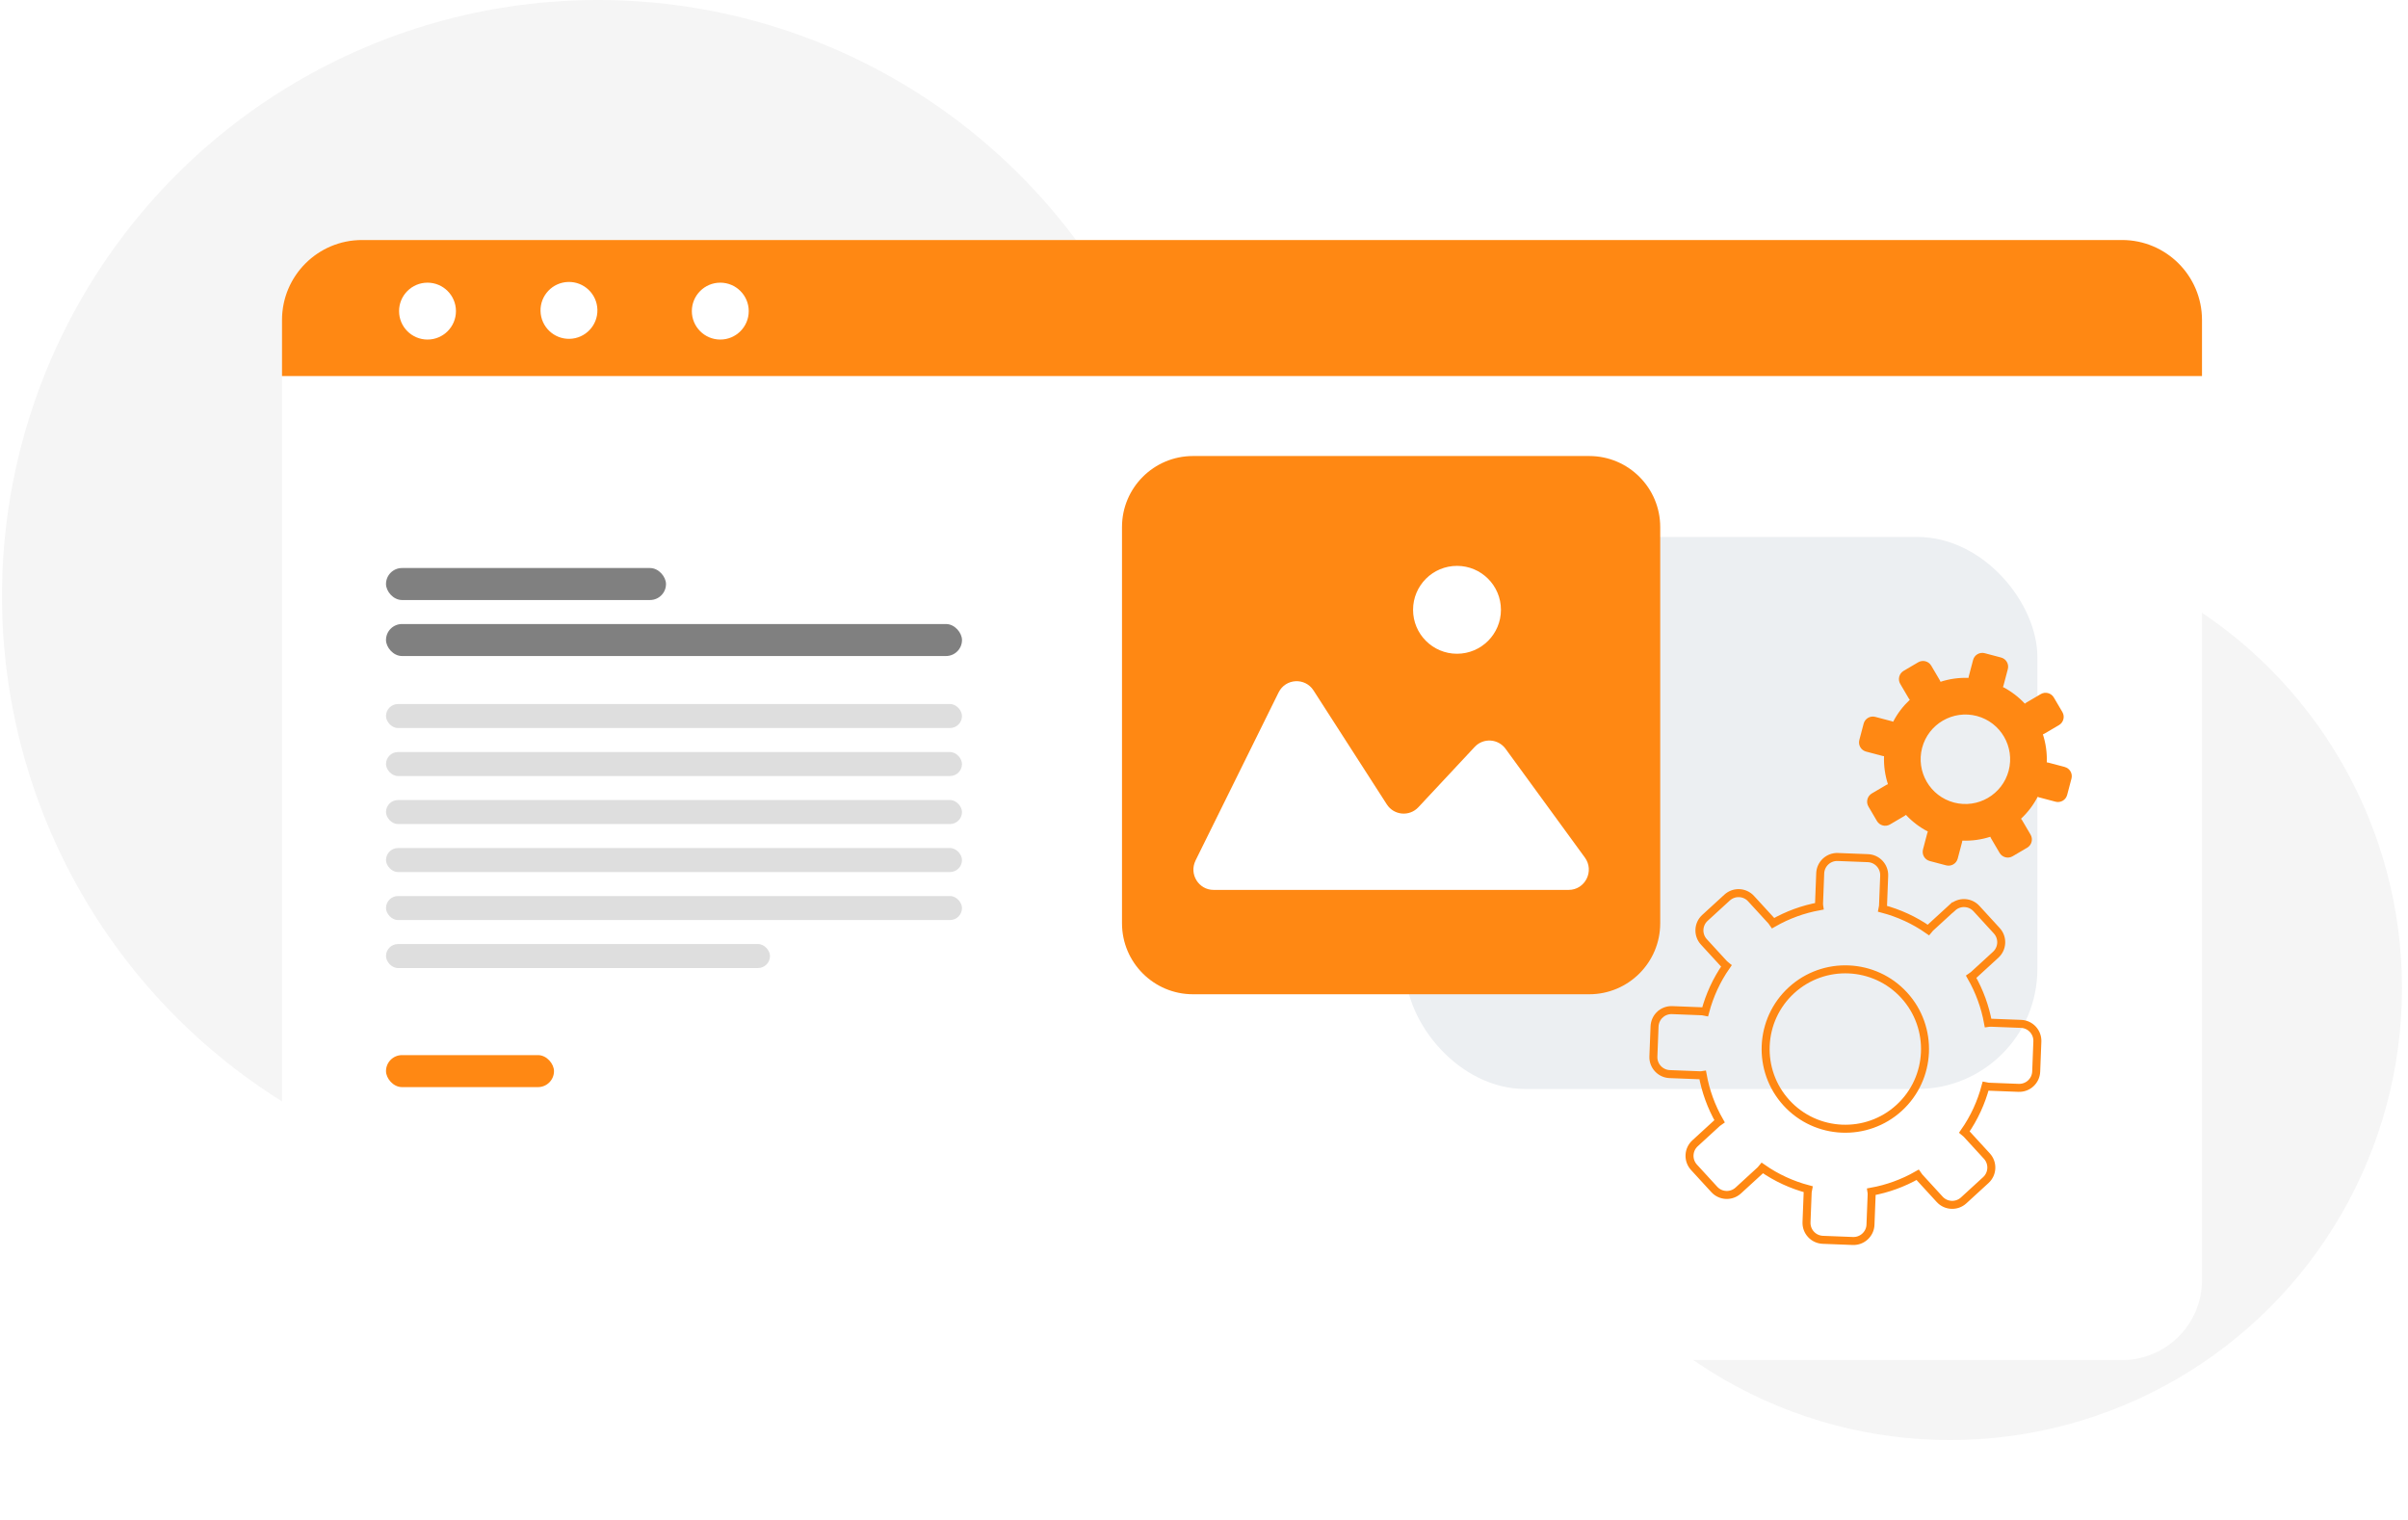 <svg width="301" height="190" viewBox="0 0 301 190" fill="none" xmlns="http://www.w3.org/2000/svg">
<circle cx="74.75" cy="74.5" r="74.5" fill="#F5F5F5"/>
<circle cx="243.75" cy="123.5" r="56.5" fill="#F5F5F5"/>
<g filter="url(#filter0_d_5134_139110)">
<rect x="31.25" y="26" width="240" height="140" rx="10" fill="white"/>
<path d="M31.25 36C31.25 30.477 35.727 26 41.25 26H261.25C266.773 26 271.25 30.477 271.25 36V43H31.25V36Z" fill="#FF8813"/>
<path d="M52.994 34.888C52.994 36.853 51.401 38.443 49.438 38.443C47.475 38.443 45.883 36.851 45.883 34.888C45.883 32.924 47.475 31.332 49.438 31.332C51.401 31.332 52.994 32.924 52.994 34.888Z" fill="white"/>
<path d="M67.21 38.352C69.173 38.302 70.724 36.671 70.675 34.708C70.625 32.745 68.994 31.193 67.031 31.243C65.068 31.292 63.517 32.923 63.566 34.886C63.615 36.849 65.247 38.401 67.21 38.352Z" fill="white"/>
<path d="M89.592 34.888C89.592 36.853 87.999 38.443 86.036 38.443C84.073 38.443 82.481 36.851 82.481 34.888C82.481 32.924 84.073 31.332 86.036 31.332C87.999 31.332 89.592 32.924 89.592 34.888Z" fill="white"/>
</g>
<rect x="48.25" y="71" width="35" height="4" rx="2" fill="#808080"/>
<rect x="48.25" y="131.883" width="21" height="4" rx="2" fill="#FF8813"/>
<rect x="48.25" y="78" width="72" height="4" rx="2" fill="#808080"/>
<rect x="48.25" y="88" width="72" height="3" rx="1.5" fill="#DEDEDE"/>
<rect x="48.25" y="94" width="72" height="3" rx="1.5" fill="#DEDEDE"/>
<rect x="48.25" y="100" width="72" height="3" rx="1.5" fill="#DEDEDE"/>
<rect x="48.25" y="106" width="72" height="3" rx="1.5" fill="#DEDEDE"/>
<rect x="48.25" y="112" width="72" height="3" rx="1.5" fill="#DEDEDE"/>
<rect x="48.25" y="118" width="48" height="3" rx="1.5" fill="#DEDEDE"/>
<rect x="175.672" y="67.117" width="79" height="69" rx="15" fill="#ECEFF2"/>
<path d="M198.653 57H149.124C144.223 57 140.25 60.973 140.25 65.874V115.403C140.25 120.304 144.223 124.277 149.124 124.277H198.653C203.554 124.277 207.527 120.304 207.527 115.403V65.874C207.527 60.973 203.554 57 198.653 57Z" fill="#FF8813"/>
<path d="M149.441 107.559L159.825 86.55C160.692 84.793 163.129 84.653 164.191 86.302L173.35 100.54C174.238 101.922 176.177 102.097 177.296 100.899L184.335 93.361C185.412 92.206 187.264 92.321 188.197 93.597L198.11 107.191C199.333 108.868 198.145 111.232 196.081 111.232H151.697C149.827 111.232 148.608 109.249 149.444 107.562L149.441 107.559Z" fill="white"/>
<path d="M182.125 81.715C185.158 81.715 187.617 79.256 187.617 76.222C187.617 73.189 185.158 70.731 182.125 70.731C179.092 70.731 176.633 73.189 176.633 76.222C176.633 79.256 179.092 81.715 182.125 81.715Z" fill="white"/>
<path d="M244.055 113.429L241.284 115.968C241.191 116.054 241.112 116.147 241.039 116.239C239.28 115.009 237.342 114.13 235.325 113.594C235.351 113.475 235.371 113.349 235.378 113.223L235.523 109.467C235.569 108.296 234.657 107.311 233.486 107.264L229.729 107.119C228.559 107.073 227.573 107.985 227.527 109.156L227.381 112.913C227.381 113.038 227.381 113.164 227.401 113.283C225.404 113.647 223.459 114.348 221.647 115.386C221.581 115.287 221.508 115.188 221.422 115.095L218.883 112.324C218.089 111.458 216.746 111.405 215.887 112.192L213.115 114.731C212.249 115.525 212.196 116.868 212.983 117.728L215.523 120.499C215.609 120.591 215.701 120.671 215.794 120.743C214.564 122.503 213.684 124.441 213.149 126.458C213.029 126.431 212.904 126.412 212.778 126.405L209.021 126.259C208.459 126.24 207.917 126.431 207.507 126.815H207.5C207.084 127.205 206.846 127.728 206.819 128.297L206.674 132.053C206.627 133.224 207.54 134.209 208.711 134.256L212.467 134.401C212.593 134.401 212.719 134.401 212.838 134.381C213.201 136.379 213.902 138.33 214.941 140.142C214.842 140.208 214.742 140.281 214.65 140.367L211.879 142.907C211.012 143.7 210.959 145.043 211.746 145.903L214.286 148.674C215.08 149.54 216.422 149.593 217.282 148.806L220.053 146.267C220.146 146.181 220.225 146.088 220.298 145.995C222.057 147.226 223.995 148.105 226.012 148.641C225.986 148.76 225.966 148.886 225.96 149.011L225.814 152.768C225.794 153.337 225.993 153.879 226.376 154.289C226.76 154.706 227.282 154.944 227.851 154.97L231.608 155.116C232.19 155.136 232.725 154.924 233.122 154.56C233.526 154.19 233.79 153.667 233.81 153.079L233.956 149.322C233.956 149.196 233.956 149.071 233.936 148.952C235.933 148.588 237.884 147.887 239.696 146.849C239.763 146.948 239.835 147.047 239.921 147.14L242.461 149.911C243.255 150.777 244.597 150.83 245.457 150.043L248.228 147.503C249.095 146.71 249.148 145.367 248.361 144.507L245.821 141.736C245.735 141.643 245.642 141.564 245.55 141.491C246.78 139.732 247.66 137.794 248.195 135.777C248.314 135.803 248.44 135.823 248.566 135.83L252.322 135.975C252.904 135.995 253.44 135.783 253.837 135.42C254.24 135.049 254.505 134.527 254.525 133.938L254.67 130.182C254.716 129.011 253.804 128.025 252.633 127.979L248.876 127.834C248.751 127.834 248.625 127.834 248.506 127.853C248.142 125.856 247.441 123.912 246.403 122.099C246.502 122.033 246.601 121.96 246.694 121.874L249.465 119.335C250.332 118.541 250.384 117.198 249.597 116.339L247.058 113.567C246.264 112.701 244.921 112.648 244.062 113.435L244.055 113.429ZM237.395 138.475C233.341 142.186 227.024 141.908 223.314 137.854C219.604 133.799 219.881 127.483 223.936 123.773C227.99 120.062 234.306 120.34 238.017 124.394C241.727 128.449 241.449 134.765 237.395 138.475Z" stroke="#FF8813" stroke-miterlimit="10"/>
<path d="M258.089 95.864L256.049 95.326C255.983 95.306 255.91 95.298 255.848 95.29C255.891 94.086 255.722 92.904 255.362 91.791C255.426 91.767 255.493 91.739 255.554 91.703L257.375 90.633C257.94 90.299 258.131 89.566 257.797 89.001L256.727 87.18C256.394 86.615 255.66 86.425 255.095 86.758L253.275 87.828C253.213 87.864 253.158 87.907 253.106 87.953C252.331 87.121 251.407 86.413 250.369 85.873C250.4 85.812 250.423 85.748 250.439 85.679L250.978 83.639C251.147 83.005 250.768 82.35 250.132 82.185L248.092 81.646C247.457 81.477 246.802 81.856 246.637 82.492L246.099 84.532C246.079 84.598 246.071 84.67 246.063 84.733C244.861 84.686 243.677 84.858 242.564 85.219C242.54 85.154 242.511 85.087 242.476 85.026L241.405 83.205C241.243 82.932 240.99 82.737 240.682 82.657L240.678 82.655C240.37 82.575 240.047 82.621 239.774 82.783L237.953 83.853C237.388 84.186 237.197 84.919 237.531 85.484L238.601 87.305C238.637 87.366 238.68 87.421 238.725 87.473C237.893 88.248 237.182 89.17 236.644 90.213C236.583 90.183 236.519 90.159 236.45 90.144L234.41 89.605C233.776 89.436 233.121 89.814 232.956 90.451L232.417 92.49C232.248 93.125 232.627 93.779 233.263 93.945L235.303 94.484C235.369 94.503 235.442 94.511 235.504 94.519C235.461 95.723 235.63 96.905 235.991 98.018C235.926 98.043 235.859 98.071 235.798 98.106L233.977 99.176C233.704 99.338 233.507 99.596 233.427 99.903C233.347 100.211 233.393 100.535 233.551 100.806L234.621 102.627C234.789 102.907 235.05 103.097 235.345 103.175C235.643 103.255 235.967 103.219 236.253 103.049L238.074 101.979C238.135 101.943 238.19 101.9 238.242 101.855C239.017 102.687 239.94 103.398 240.983 103.936C240.952 103.997 240.929 104.062 240.913 104.13L240.375 106.17C240.206 106.804 240.584 107.459 241.221 107.624L243.261 108.163C243.895 108.332 244.55 107.954 244.715 107.317L245.254 105.278C245.273 105.211 245.281 105.139 245.289 105.076C246.493 105.119 247.675 104.951 248.788 104.591C248.813 104.655 248.841 104.722 248.877 104.783L249.947 106.604C250.114 106.885 250.376 107.075 250.67 107.152C250.969 107.232 251.292 107.196 251.579 107.026L253.399 105.957C253.964 105.623 254.155 104.89 253.822 104.325L252.751 102.504C252.716 102.443 252.672 102.388 252.627 102.336C253.459 101.561 254.166 100.637 254.706 99.6C254.767 99.63 254.832 99.653 254.9 99.669L256.94 100.208C257.575 100.377 258.229 99.999 258.395 99.362L258.933 97.323C259.102 96.688 258.724 96.034 258.087 95.868L258.089 95.864ZM244.243 100.311C241.261 99.523 239.479 96.454 240.266 93.472C241.054 90.49 244.123 88.709 247.105 89.496C250.087 90.284 251.87 93.353 251.082 96.335C250.295 99.317 247.225 101.099 244.243 100.311Z" fill="#FF8813"/>
<defs>
<filter id="filter0_d_5134_139110" x="15.25" y="10" width="280" height="180" filterUnits="userSpaceOnUse" color-interpolation-filters="sRGB">
<feFlood flood-opacity="0" result="BackgroundImageFix"/>
<feColorMatrix in="SourceAlpha" type="matrix" values="0 0 0 0 0 0 0 0 0 0 0 0 0 0 0 0 0 0 127 0" result="hardAlpha"/>
<feOffset dx="4" dy="4"/>
<feGaussianBlur stdDeviation="10"/>
<feComposite in2="hardAlpha" operator="out"/>
<feColorMatrix type="matrix" values="0 0 0 0 0 0 0 0 0 0 0 0 0 0 0 0 0 0 0.25 0"/>
<feBlend mode="normal" in2="BackgroundImageFix" result="effect1_dropShadow_5134_139110"/>
<feBlend mode="normal" in="SourceGraphic" in2="effect1_dropShadow_5134_139110" result="shape"/>
</filter>
</defs>
</svg>

